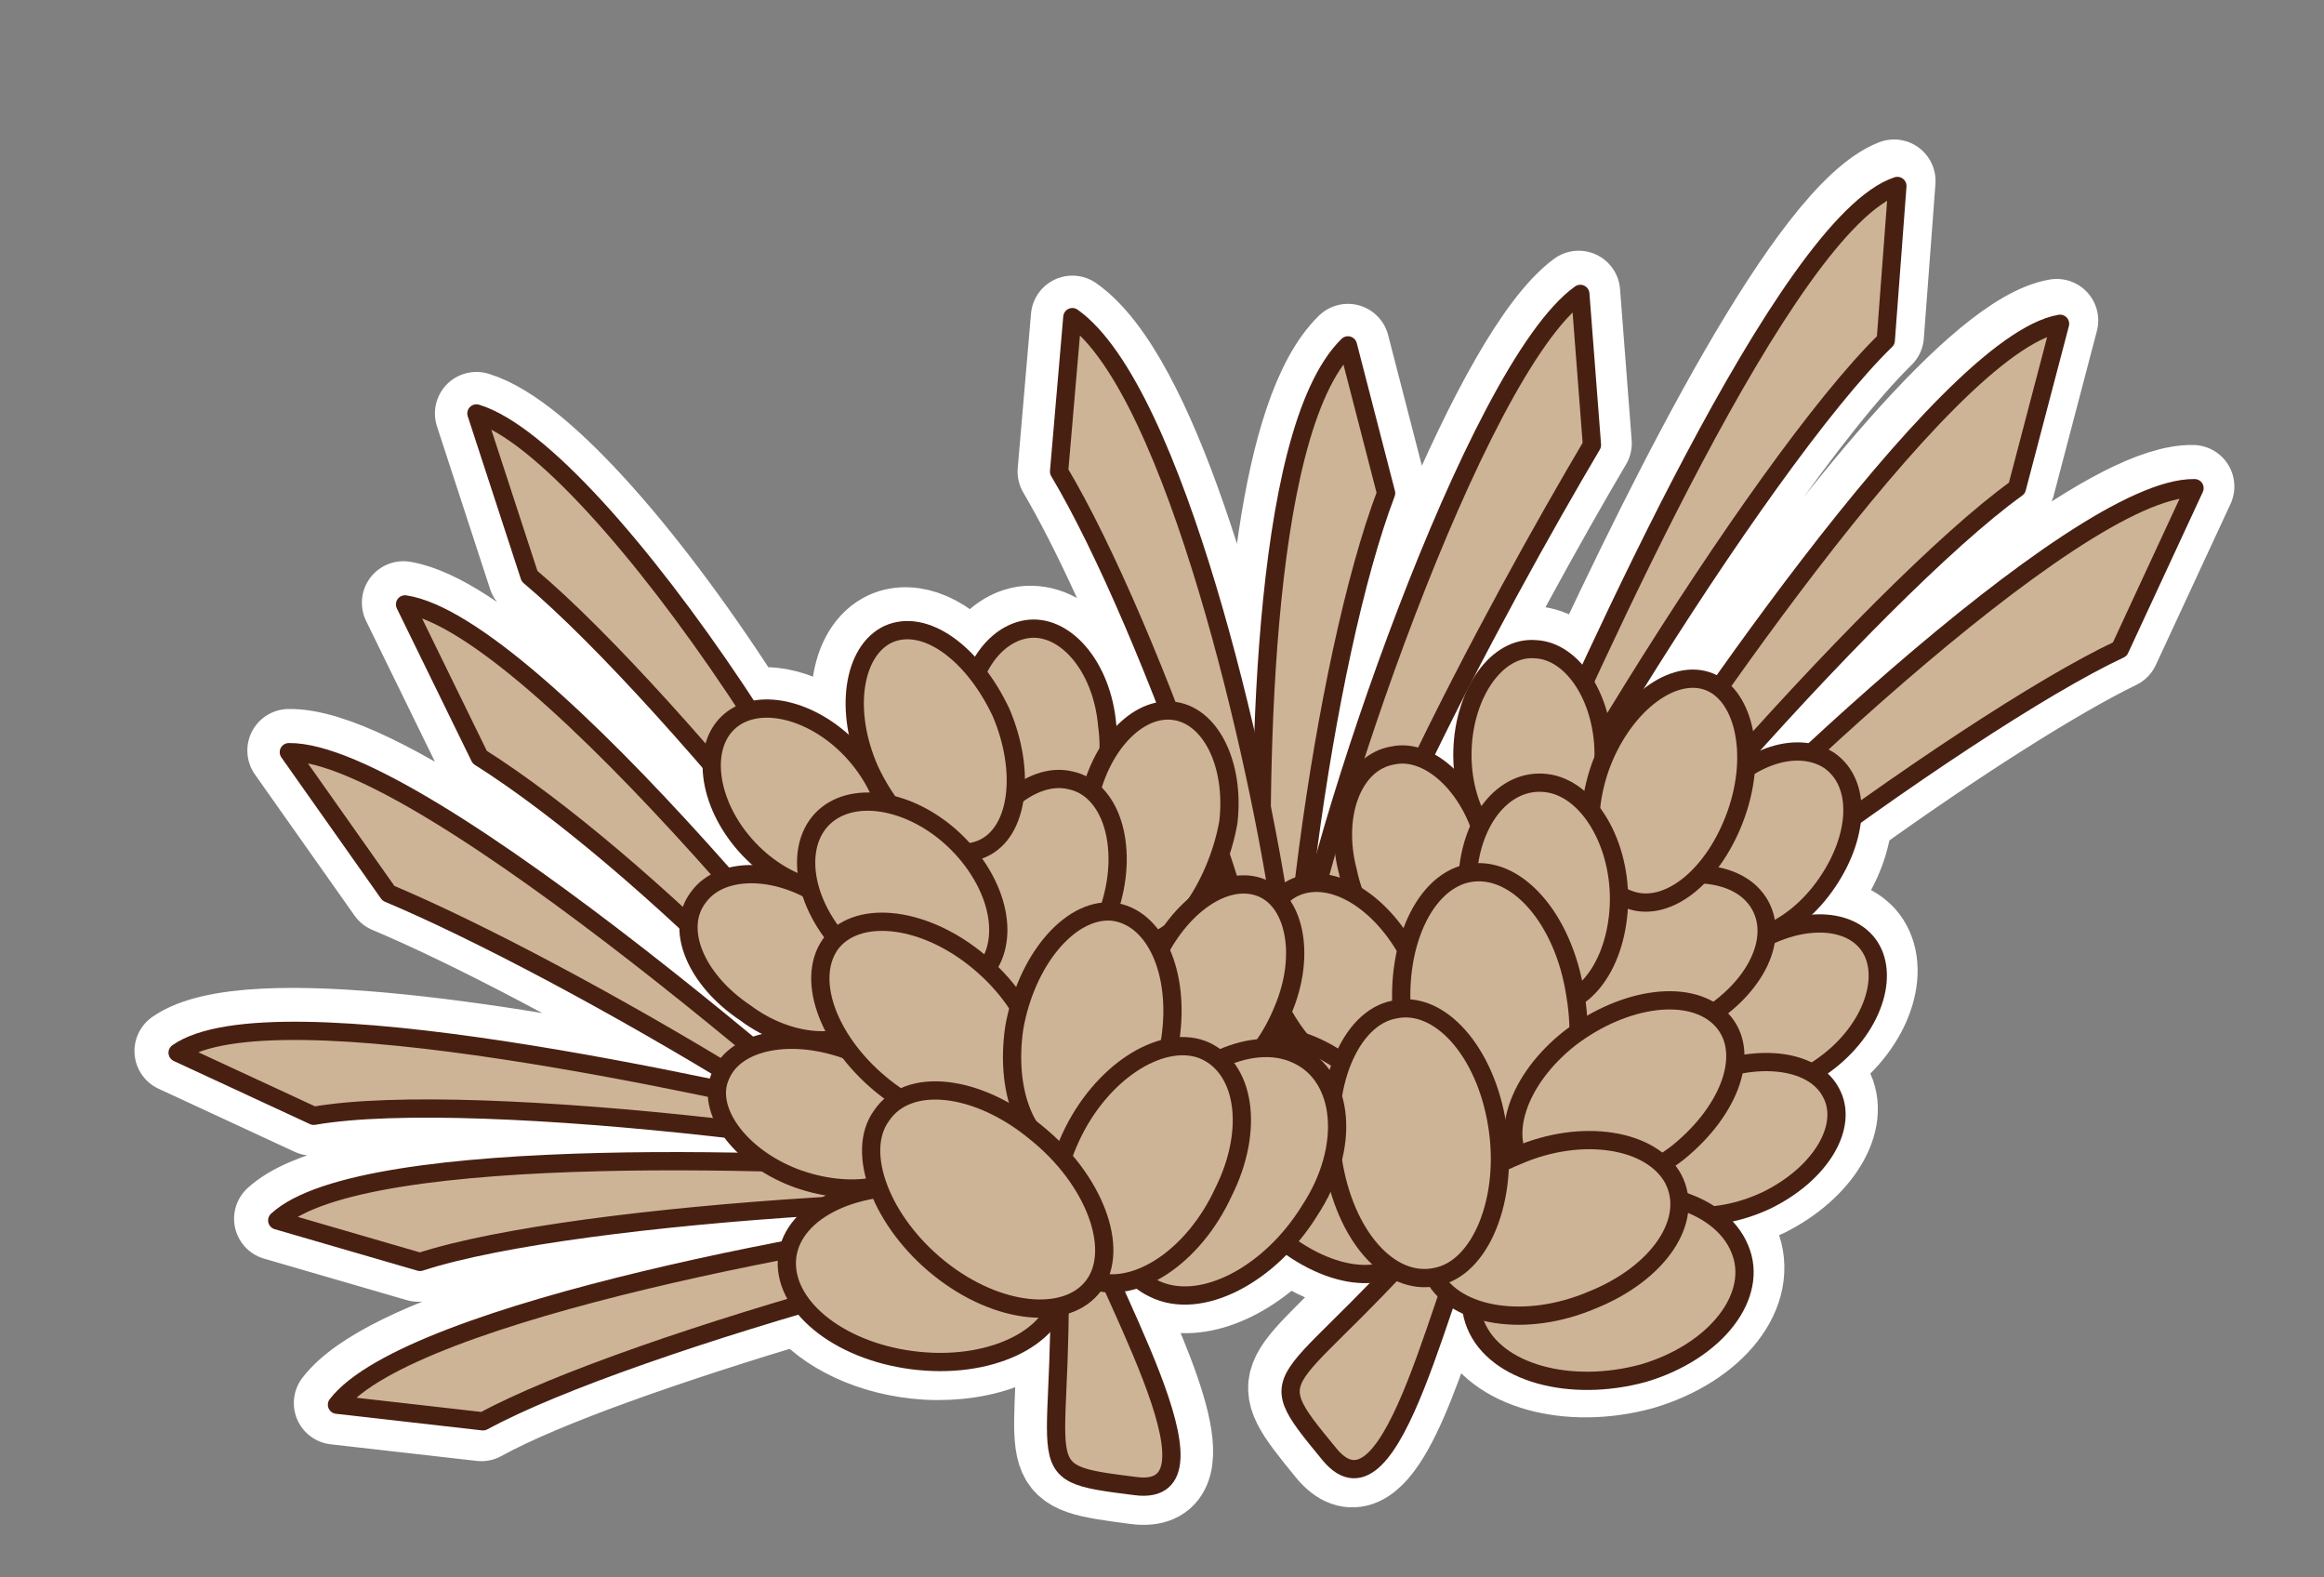 <?xml version="1.0" encoding="UTF-8"?> <!-- Generator: Adobe Illustrator 27.0.1, SVG Export Plug-In . SVG Version: 6.00 Build 0) --> <svg xmlns="http://www.w3.org/2000/svg" xmlns:xlink="http://www.w3.org/1999/xlink" id="Слой_1" x="0px" y="0px" viewBox="0 0 140 95" style="enable-background:new 0 0 140 95;" xml:space="preserve"><rect x="0" y="0" width="140" height="95" fill="#808080" stroke="none"/> <style type="text/css"> .st0{fill-rule:evenodd;clip-rule:evenodd;fill:none;stroke:#FFFFFF;stroke-width:5;stroke-linecap:round;stroke-linejoin:round;stroke-miterlimit:22.926;} .st1{fill-rule:evenodd;clip-rule:evenodd;fill:#CEB496;stroke:#482012;stroke-width:1.1;stroke-linecap:round;stroke-linejoin:round;stroke-miterlimit:22.926;} .st2{fill-rule:evenodd;clip-rule:evenodd;fill:#CEB496;stroke:#482012;stroke-width:1.1;stroke-miterlimit:22.926;} </style> <g> <path class="st0" d="M109.9,53.4c1-1.4,1.5-2.9,1.6-4.2c6.4-4.6,12.4-8.4,16.1-10.2l4.5-9.7c-4.5-0.1-14.6,8.1-23.1,16 c-1.2-0.3-2.6,0.1-3.9,0.9c0-0.4,0-0.7,0-1.1c6.1-6.9,12.4-13.1,16.2-15.9l2.6-9.9c-4.7,0.8-13.6,12.1-20.5,21.9 c-0.2-0.2-0.5-0.3-0.7-0.4c-2.2-0.7-4.9,1.4-6.2,4.8c0-0.1,0-0.1,0-0.2c0-0.4,0-0.9-0.1-1.3c5.9-9.8,12.8-19.8,17-23.9l0.7-9.3 C109,12.9,100.7,29.6,95.4,41c-0.8-1.2-1.8-1.9-3-2c-2.3-0.2-4.3,2.6-4.4,6.1c0,1.7,0.4,3.3,1.1,4.5c0,0,0,0.1-0.1,0.1 c-0.7-2-2-3.5-3.4-4.1c3.6-7.3,7.6-14.5,10.2-18.9l-0.7-9.1C90.1,21.3,83,40.2,79.6,52.2c-0.3,0-0.7,0.1-1,0.2 c1.1-8.6,2.9-17.4,4.9-22.7l-2.3-8.9c-4.1,4-5.1,17.5-5.2,27.8c-2.2-10.7-6.4-26-11.4-29.5l-0.8,9.3c2,3.4,4.4,8.6,6.6,14.4 c-1.4,0-2.7,0.9-3.6,2.4c0-0.5,0-1-0.1-1.6c-0.4-3.5-2.6-6.1-5-5.8c-1.3,0.2-2.3,1.2-3,2.6c-1.6-2.1-3.7-3-5.3-2.3 c-2.2,1-2.7,4.7-1.1,8.2c0.3,0.8,0.8,1.5,1.2,2.1c-0.2,0-0.3-0.1-0.5-0.1c-0.3-1-0.9-2-1.7-2.9c-1.8-2.1-4.4-3.1-6.3-2.6 C39.4,34,32.7,26.1,28.7,24.9l3.2,9.8c2.9,2.5,6.9,6.6,10.9,11.3c0,1.5,0.7,3.3,2,4.8c1.1,1.3,2.6,2.2,3.9,2.5c0,0.1,0,0.1,0,0.2 c-1.8-0.9-3.7-1.2-5.1-0.7c-7.3-8.3-15.1-15.8-19.3-16.5l4.5,9.2c3.7,2.4,8.2,6,12.6,10.1c-0.1,1.8,1.2,3.9,3.4,5.3 c1.1,0.8,2.4,1.3,3.5,1.5c0,0,0,0.1,0.1,0.1c-1.2-0.1-2.3,0.1-3.2,0.4c-10.3-8.6-22.7-17.8-27.8-17.7l6,8.5 c5,2.1,12.6,6.1,20.1,10.6c-0.1,0.1-0.1,0.2-0.2,0.3c-0.1,0.3-0.2,0.6-0.2,0.9c-11.6-2.4-28.2-5.2-32.5-2.2l8.2,3.8 c5.1-0.9,15.2-0.3,25.1,0.8c0.5,0.7,1.2,1.4,2.1,2c-11.4-0.3-25.8,0.2-29.4,3.5l8.6,2.5c4.9-1.6,14.7-2.8,24.5-3.4 c-1.1,0.7-1.9,1.6-2.2,2.6c-11,2.1-24.3,5.5-27.3,9.4l8.8,1c3.8-2.1,11.3-4.7,19.3-7.1c1.4,1.8,4.2,3.2,7.5,3.4 c3.6,0.2,6.7-1.1,7.7-3.1c0.1,0.1,0.2,0.2,0.3,0.3c-0.1,9.6-1.5,9.5,4.6,10.3c4.4,0.6,1.2-6.4-1.4-12.2c0.5,0,1.1-0.1,1.7-0.3 c0.3,0.3,0.6,0.5,0.9,0.6c2.3,1.1,5.5-0.2,7.9-2.8c2.3,1.7,4.7,2.3,6.4,1.5c0,0,0.1,0.1,0.1,0.1c-6.9,7.4-8,6.3-4,11.2 c2.8,3.4,5.1-3.7,7.1-9.7c0.4,0.3,0.9,0.6,1.4,0.8c0,0.3,0.1,0.7,0.3,1c1.2,2.9,5.7,4.1,10.1,2.9c4.4-1.3,7-4.6,5.8-7.5 c-0.3-0.8-0.9-1.4-1.6-2c1.1-0.1,2.2-0.4,3.3-0.9c3.2-1.6,5-4.5,3.9-6.5c-0.3-0.5-0.7-0.9-1.2-1.2c0.3-0.2,0.7-0.4,1-0.7 c2.8-2.2,3.7-5.5,2.2-7.2c-1.2-1.3-3.6-1.4-5.9-0.3c0-0.1,0-0.1,0-0.2C107.7,55.7,108.9,54.8,109.9,53.4z"></path> <path class="st1" d="M124.1,19.5c-7,1.2-23.6,26-28.7,34.1c-1.3,2.1-7.7,12-7.6,14.3c5-9.4,25.2-32.4,33.7-38.5L124.1,19.5 L124.1,19.5z"></path> <path class="st1" d="M132.2,29.4c-7.2-0.1-28.7,20.8-35,27.9c-1.6,1.8-9.5,10.3-9.8,12.6c6.4-8.3,30.9-26.4,40.3-30.8L132.2,29.4 L132.2,29.4z"></path> <path class="st1" d="M114.3,11.2c-6.7,2.2-18.5,29-22.5,37.9c-1,2.3-6.1,13.2-5.7,15.4c3.7-10.2,19.9-36.6,27.5-44L114.3,11.2 L114.3,11.2z"></path> <path class="st1" d="M81.2,20.8c-5.4,5.3-5.4,27.1-5.1,36.3c0.1,2.4,0.3,13.8,1.7,15.4c-1.1-10.2,1.9-32.8,5.7-42.8L81.2,20.8 L81.2,20.8z"></path> <path class="st1" d="M95.2,17.7C88.9,22.2,79.3,50.4,78,59.5c-0.4,2.4-1.1,6.4,0,8.1c0.7-10.2,12.4-31.5,17.9-40.8L95.2,17.7 L95.2,17.7z"></path> <path class="st1" d="M64.6,19.1c6.2,4.4,11.3,27.1,12.6,36.3c0.3,2.4,2.1,13.7,0.9,15.5c-0.6-10.2-8.8-33.3-14.3-42.5L64.6,19.1 L64.6,19.1z"></path> <path class="st1" d="M16.7,73.5c5.2-4.8,32.7-3.6,41.5-2.9c2.3,0.2,13.2,0.8,14.7,2.2c-9.7-1.5-38.1,0.1-47.6,3.2L16.7,73.5 L16.7,73.5z"></path> <path class="st1" d="M20.3,84.6c4.4-5.7,31.6-10.5,40.3-11.4c2.3-0.2,13.1-1.5,14.8-0.4c-9.7,0.3-37.5,8-46.3,12.8L20.3,84.6 L20.3,84.6z"></path> <path class="st1" d="M10.7,63.4c5.7-4,32.8,2.2,41.5,4.2c2.2,0.5,13,2.8,14.3,4.4c-9.4-2.9-37.8-6.5-47.6-4.8L10.7,63.4L10.7,63.4z "></path> <path class="st1" d="M24.4,36.4c7.9,1.2,28.2,26.4,34.5,35.6c1.5,2.2,0.7,2,0.8,4.3c-6.3-9.6-21-24.5-30.8-30.7L24.4,36.4 L24.4,36.4z"></path> <path class="st1" d="M17.4,45.3c8-0.1,34.3,22.9,41.8,30c1.9,1.8,4.7,2.2,5.2,4.5c-7.7-8.4-30.3-21.5-41-26L17.4,45.3L17.4,45.3z"></path> <path class="st1" d="M28.7,24.9c7.6,2.3,25,28.6,27.2,40.4c0.5,2.6,7.9,7.3,7.6,9.5c-4.9-10.3-22.7-32.6-31.6-40.1L28.7,24.9 L28.7,24.9z"></path> <path class="st1" d="M110.2,45.8c-2-1.3-5.2-0.2-7.3,2.7c-2.1,2.8-2.2,6.2-0.3,7.6c2,1.3,5.2,0.2,7.3-2.7 C112,50.5,112.2,47.2,110.2,45.8L110.2,45.8z"></path> <path class="st1" d="M92.5,39.1c2.3,0.1,4.2,3.1,4.1,6.6c-0.1,3.5-2.1,6.3-4.4,6.1c-2.3-0.1-4.2-3.1-4.1-6.6 C88.2,41.7,90.2,38.9,92.5,39.1L92.5,39.1z"></path> <path class="st1" d="M83.9,45.5c2.3-0.5,4.9,2.1,5.6,5.5c0.8,3.4-0.5,6.6-2.7,7c-2.3,0.5-4.9-2.1-5.6-5.5 C80.3,49.1,81.5,45.9,83.9,45.5L83.9,45.5z"></path> <path class="st1" d="M78.1,53.4c2.2-0.9,5.1,0.9,6.8,4.1c1.6,3.2,1.3,6.6-0.9,7.5c-2.2,0.9-5.1-0.9-6.8-4.1 C75.6,57.7,75.9,54.3,78.1,53.4L78.1,53.4z"></path> <path class="st1" d="M112.4,56.7c-1.5-1.7-5-1.4-7.8,0.9c-2.8,2.2-3.7,5.5-2.2,7.2s5,1.3,7.8-0.9C113,61.7,113.9,58.4,112.4,56.7 L112.4,56.7z"></path> <path class="st1" d="M110.3,65.8c-1.1-2.1-4.7-2.4-7.9-0.9c-3.2,1.5-4.9,4.4-3.9,6.5c1.1,2.1,4.7,2.4,7.9,0.9 C109.7,70.7,111.4,67.8,110.3,65.8L110.3,65.8z"></path> <path class="st1" d="M89.2,70.7c0.2,0.7-1.5,0.7-1.2,1.3c-10.4,12.4-12.6,9.9-7.9,15.6c3.9,4.7,6.8-10.7,9.4-15.5 C89.6,72.5,89,70.9,89.2,70.7L89.2,70.7z"></path> <path class="st1" d="M105.9,54.3c1.4,2.1-0.1,5.2-3.3,7.1c-3.3,1.9-7.1,1.8-8.5-0.3c-1.4-2.1,0.1-5.2,3.3-7.1 C100.7,52.1,104.5,52.2,105.9,54.3L105.9,54.3z"></path> <path class="st1" d="M73.7,63.6c-1.9,2.2-0.9,6.6,2.2,9.9c3.2,3.3,7.2,4.2,9.1,2.1c1.9-2.2,0.9-6.6-2.2-9.9 C79.7,62.3,75.6,61.4,73.7,63.6L73.7,63.6z"></path> <path class="st1" d="M104.8,75.2c-1.2-2.9-5.7-4.1-10.1-2.9c-4.4,1.3-7,4.6-5.8,7.5c1.2,2.9,5.7,4.1,10.1,2.9 C103.4,81.4,106,78,104.8,75.2L104.8,75.2z"></path> <path class="st1" d="M102.8,41c2.2,0.7,3.1,4.3,1.8,8s-4.1,6-6.4,5.2c-2.2-0.7-3.1-4.3-1.8-8C97.7,42.6,100.6,40.3,102.8,41 L102.8,41z"></path> <path class="st1" d="M93.4,47.2c2.5,0.5,4.4,4,4.1,7.7c-0.3,3.7-2.5,6.2-5,5.6c-2.5-0.5-4.4-4-4.1-7.6 C88.6,49.2,90.8,46.7,93.4,47.2L93.4,47.2z"></path> <path class="st1" d="M88.4,52.6c-2.8,0.6-4.6,4.9-3.8,9.6c0.7,4.7,3.7,7.9,6.5,7.3c2.9-0.6,4.6-4.9,3.8-9.6 C94.2,55.3,91.3,52,88.4,52.6L88.4,52.6z"></path> <path class="st1" d="M103.7,61.4c-1.8-1.9-5.8-1.4-9.1,1.1c-3.2,2.5-4.4,6.1-2.6,8c1.8,1.9,5.9,1.4,9.1-1.1 C104.3,66.8,105.5,63.3,103.7,61.4L103.7,61.4z"></path> <path class="st1" d="M100.8,71c-1.3-2.4-5.5-3.1-9.4-1.4c-4,1.6-6.2,4.9-5,7.3c1.3,2.4,5.5,3.1,9.5,1.4 C99.9,76.7,102.1,73.5,100.8,71L100.8,71z"></path> <path class="st1" d="M84,60.8c-2.7,0.5-4.4,4.7-3.7,9.1c0.7,4.5,3.4,7.6,6.2,7c2.7-0.5,4.4-4.7,3.7-9.1 C89.5,63.3,86.7,60.2,84,60.8L84,60.8z"></path> <path class="st2" d="M63.6,70.9c0.6,0.4-0.6,1.5,0.1,1.8c0.8,16.2-2.5,15.9,4.7,16.8c6,0.8-2.2-12.5-3.7-17.7 C65.2,71.9,63.6,71.2,63.6,70.9L63.6,70.9z"></path> <g> <path class="st1" d="M61.8,37.9c-2.3,0.4-4,3.4-3.5,6.9c0.4,3.5,2.6,6,4.9,5.8c2.3-0.4,4-3.4,3.5-6.9 C66.4,40.1,64.1,37.5,61.8,37.9L61.8,37.9z"></path> <path class="st1" d="M44,43.4c1.8-1.5,5.2-0.6,7.5,2c2.3,2.6,2.8,6,0.9,7.5c-1.8,1.5-5.2,0.6-7.5-2S42.2,44.9,44,43.4L44,43.4z"></path> <path class="st1" d="M42.1,54c1.4-1.9,5-1.8,7.8,0.3c3,2,4.1,5.1,2.8,7c-1.4,1.9-5,1.8-7.8-0.3C41.9,59,40.6,55.9,42.1,54L42.1,54 z"></path> <path class="st1" d="M43.4,64.8c0.9-2.2,4.4-2.8,7.8-1.5c3.3,1.3,5.4,4,4.4,6.1c-0.9,2.2-4.4,2.8-7.8,1.5 C44.5,69.6,42.5,66.8,43.4,64.8L43.4,64.8z"></path> <path class="st1" d="M70.6,42.8c-2.3-0.2-4.6,2.5-5.1,6c-0.5,3.5,0.7,7.8,3.1,8s4.8-3.8,5.4-7.3C74.4,46,72.9,43,70.6,42.8 L70.6,42.8z"></path> <path class="st1" d="M75.8,53.4c-2.2-0.7-5,1.4-6.4,4.8c-1.4,3.3-0.6,6.7,1.5,7.4c2.2,0.7,5-1.3,6.4-4.8 C78.7,57.5,78,54.1,75.8,53.4L75.8,53.4z"></path> <path class="st1" d="M64.5,47c2.4,0.5,3.5,3.9,2.4,7.5c-1.2,3.6-4,6.1-6.5,5.7c-2.4-0.5-3.5-3.9-2.4-7.5 C59.2,49,62.1,46.4,64.5,47L64.5,47z"></path> <path class="st1" d="M47.4,76.2c0.1,2.9,3.8,5.5,8.4,5.8c4.5,0.3,8.2-1.8,8.1-4.7c-0.1-2.9-3.8-5.5-8.4-5.8 C50.9,71.2,47.3,73.3,47.4,76.2L47.4,76.2z"></path> <path class="st1" d="M78.1,63.5c-2.8-1.3-7,0.8-9.4,4.7c-2.3,3.9-2,8.1,0.8,9.4c2.8,1.4,7-0.8,9.4-4.7 C81.4,69.1,81,64.8,78.1,63.5L78.1,63.5z"></path> <path class="st1" d="M53.5,38.2c2.2-1,5.1,1.1,6.8,4.7c1.5,3.5,1.1,7.2-1.1,8.2s-5.1-1.1-6.8-4.7C50.8,42.8,51.4,39.2,53.5,38.2 L53.5,38.2z"></path> <path class="st1" d="M50.2,48.8c2.2-1.3,5.9-0.1,8.2,2.8c2.3,2.9,2.3,6.2,0.1,7.6c-2.2,1.3-5.9,0.1-8.2-2.8 C48,53.5,48,50.1,50.2,48.8L50.2,48.8z"></path> <path class="st1" d="M50,56.9c-1.5,2.2,0,6,3.3,8.6c3.3,2.6,7.3,3,8.7,0.8c1.5-2.2,0-6-3.3-8.6C55.4,55.1,51.5,54.8,50,56.9 L50,56.9z"></path> <path class="st1" d="M67,54.9c-2.6-0.2-5.2,3-5.9,7c-0.6,4.1,0.9,7.5,3.5,7.7c2.6,0.2,5.2-3,5.9-7C71.1,58.6,69.6,55.2,67,54.9 L67,54.9z"></path> <path class="st1" d="M72.4,63.2c-2.5-0.9-6.1,1.4-7.9,5.3c-1.8,3.9-1.3,7.7,1.3,8.6s6.1-1.4,7.9-5.3C75.6,68,75,64.2,72.4,63.2 L72.4,63.2z"></path> <path class="st1" d="M53.1,67.2c-1.6,2.2,0,6.4,3.5,9.2c3.5,2.8,7.7,3.2,9.3,1c1.6-2.2,0-6.4-3.5-9.2 C58.9,65.3,54.7,64.8,53.1,67.2L53.1,67.2z"></path> </g> </g> </svg> 